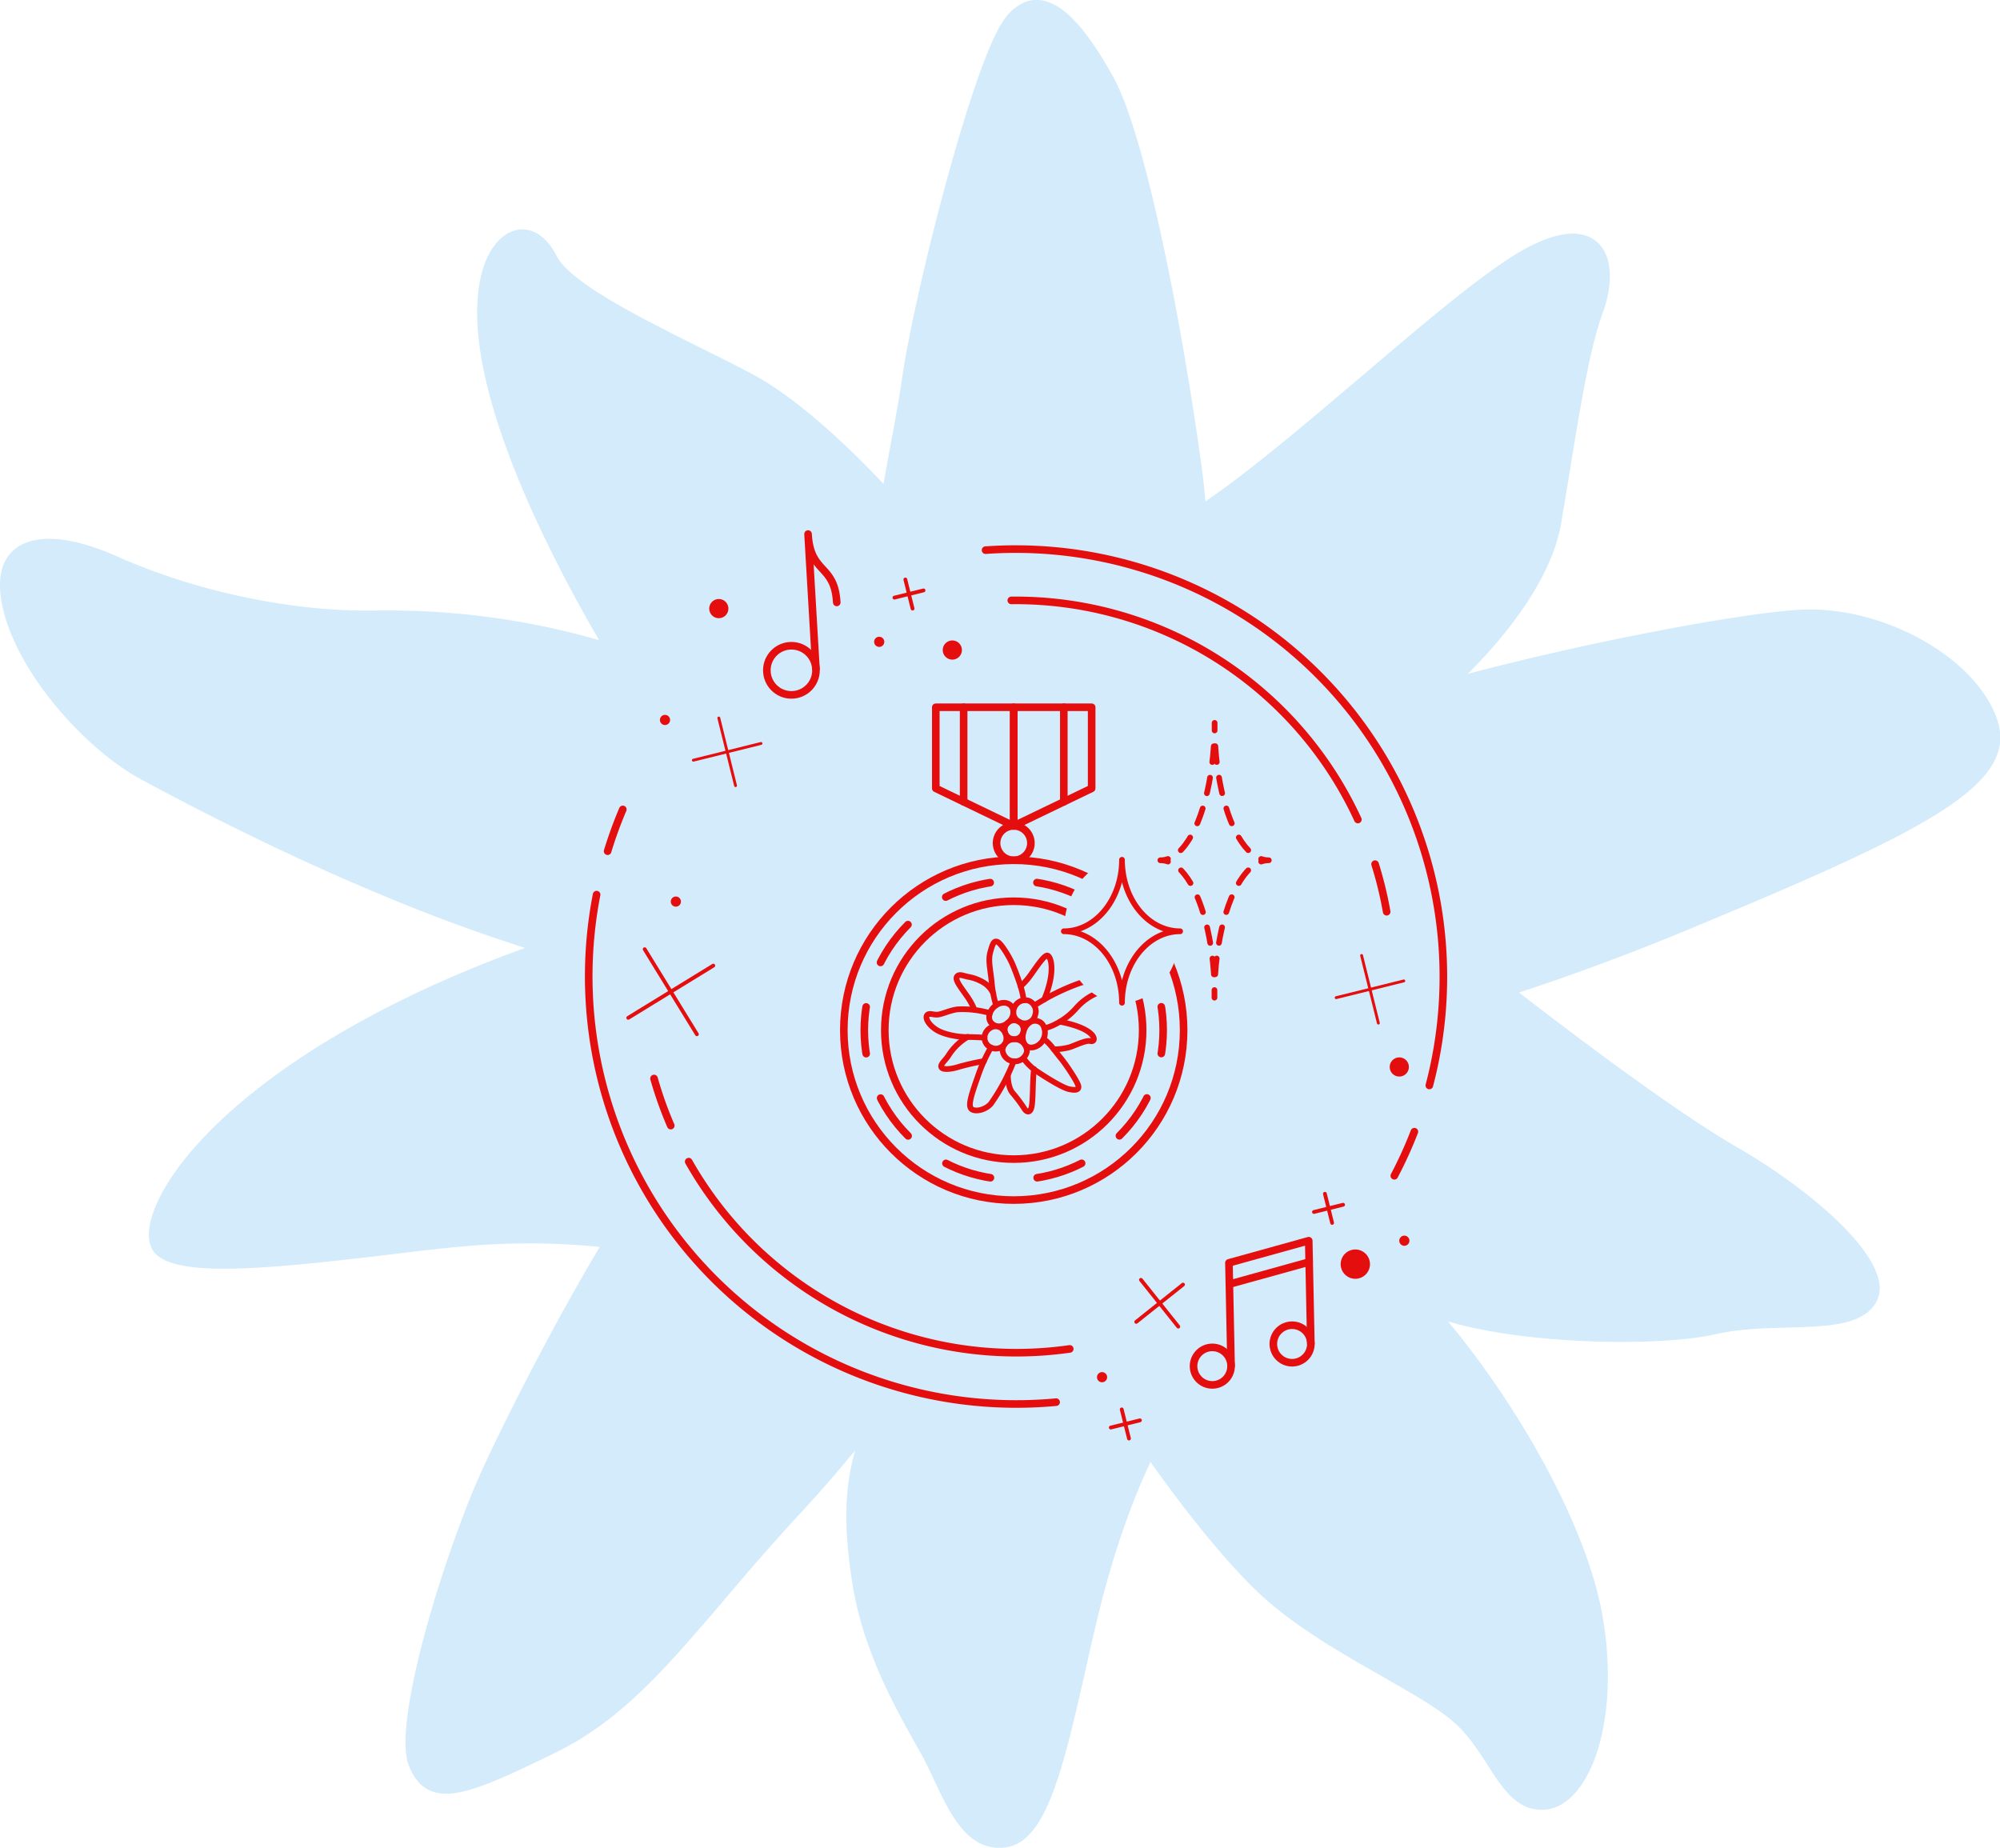 <?xml version="1.0" encoding="UTF-8"?> <svg xmlns="http://www.w3.org/2000/svg" viewBox="0 0 526.65 486.56"><defs><style>.cls-1{fill:#d3ebfa;}.cls-2{fill:#e50e0e;}.cls-3,.cls-4,.cls-5,.cls-6,.cls-7,.cls-8{fill:none;stroke:#e50e0e;stroke-linecap:round;stroke-linejoin:round;}.cls-3{stroke-width:0.75px;}.cls-5,.cls-6{stroke-width:2px;}.cls-6{stroke-dasharray:12.36 12.36;}.cls-7,.cls-8{stroke-width:1.5px;}.cls-8{stroke-dasharray:4.17 4.17;}</style></defs><g id="Ebene_2" data-name="Ebene 2"><g id="Ebene_1-2" data-name="Ebene 1"><path class="cls-1" d="M41,317.58c-1.94,4.63-2.32,8.45-1.09,11.06,3.82,8.11,28.37,5.83,62.63,1.72,7.11-.86,13.82-1.66,19.14-2.12a188.47,188.47,0,0,1,36.25.1c-12.74,21.31-24.83,45.5-30.43,57.53-9.66,20.74-24.37,67.26-19.88,78.95,1.36,3.54,3.3,5.77,5.95,6.81,6.07,2.38,15.14-1.49,33-10.27,17.19-8.45,29.14-22.48,44.28-40.25,5.84-6.86,12.45-14.62,20-22.73,5.24-5.65,10-11.19,14.32-16.44-2.87,10.3-3,20.32-.76,34.71,2.71,17.69,11,32.41,17,43.15l1.06,1.88c1.22,2.18,2.39,4.67,3.52,7.08,4.23,9,9,19.22,19.14,17.64,10.56-1.66,15-21.55,20.74-46.73,1-4.63,2.12-9.41,3.26-14.14,5.11-21.18,11.18-35,13.83-40.55,10.29,14.57,21.3,27.9,29.29,35.22,9.23,8.44,21.19,15.25,31.75,21.27,7.62,4.34,14.21,8.1,18.43,11.67,3.94,3.33,6.67,7.57,9.32,11.68,4,6.27,7.84,12.2,15,11.71,3.18-.22,6.22-2.06,8.79-5.33,7.11-9,9.67-26.8,6.52-45.25-4.2-24.66-22.92-56.6-40.77-78,20.28,6.12,55.76,6.73,70.34,3.4,6.21-1.42,12.82-1.6,19.22-1.78,10.36-.29,19.32-.54,23-6.33a8,8,0,0,0,.78-6.46c-2.63-10.63-21.12-25.42-37.19-34.67-17.65-10.16-48.23-33.61-57.43-40.75,12.79-4.19,27.77-9.63,44.75-16.67,62.26-25.84,87-38.07,81.13-55.26-5.48-16-29.09-29.46-50.54-28.92-12.71.32-52.67,7.42-88.84,16.93,7.9-7.85,21.84-23.62,24.58-39.66.79-4.6,1.54-9.21,2.28-13.75,2.72-16.7,5.3-32.47,8.67-41.65,2.33-6.32,3.16-14.55-1.51-18.66-2.24-2-6.4-3.45-13.91-.57a44.87,44.87,0,0,0-4.33,2c-9.84,5.12-26.19,19-43.5,33.72-14.6,12.4-29.65,25.19-41.36,33.16q-.42-4.75-1.12-9.9c-5.3-38.43-14.8-86.68-23.13-101.8C285.71,6.86,279.48.42,273.51,0a8.36,8.36,0,0,0-3.57.54,12.64,12.64,0,0,0-5.47,4.53c-8.25,11.15-23.74,72.15-27,95-.78,5.36-1.93,11.59-3.16,18.19-.55,3-1.12,6.07-1.67,9.16-5.87-6.28-20.94-21.59-34.28-28.77-3.85-2.08-8.46-4.37-13.34-6.79-15.5-7.72-34.79-17.32-38.42-24.41-3.37-6.58-7.56-7.22-9.76-7a7.17,7.17,0,0,0-2,.48c-3.37,1.29-6.23,5-7.73,10.07-7.74,26.46,17.14,74.37,30.64,97.56a201.52,201.52,0,0,0-59.23-7.78c-21.59.33-46.89-5-67.69-14.26-10.1-4.5-18.39-5.74-23.86-3.64A11.17,11.17,0,0,0,4,144.51C.36,147.42-.8,152.34.54,159.14c3.49,17.62,21.72,38,36.55,46.06C70,223,103.2,237.87,130.65,247.09c2.67.9,5.18,1.73,7.59,2.53-2.08.76-4.14,1.52-6.15,2.29C76.51,273.24,48.31,300.2,41,317.58Z"></path><circle class="cls-2" cx="189.28" cy="160.26" r="2.53"></circle><circle class="cls-2" cx="368.47" cy="280.96" r="2.53"></circle><circle class="cls-2" cx="250.77" cy="171.17" r="2.53"></circle><circle class="cls-2" cx="290.2" cy="362.65" r="1.34"></circle><circle class="cls-2" cx="175.11" cy="189.58" r="1.34"></circle><circle class="cls-2" cx="177.97" cy="237.41" r="1.34"></circle><circle class="cls-2" cx="231.52" cy="169.01" r="1.34"></circle><circle class="cls-2" cx="369.8" cy="326.71" r="1.34"></circle><circle class="cls-2" cx="356.89" cy="332.88" r="3.86"></circle><line class="cls-3" x1="200.39" y1="195.77" x2="182.58" y2="200.18"></line><line class="cls-3" x1="193.69" y1="206.88" x2="189.28" y2="189.07"></line><line class="cls-3" x1="369.66" y1="258.3" x2="351.84" y2="262.71"></line><line class="cls-3" x1="362.96" y1="269.41" x2="358.54" y2="251.6"></line><line class="cls-4" x1="300.44" y1="337.01" x2="310.27" y2="349.33"></line><line class="cls-4" x1="311.52" y1="338.26" x2="299.2" y2="348.08"></line><line class="cls-4" x1="300.17" y1="374.01" x2="292.5" y2="375.91"></line><line class="cls-4" x1="297.29" y1="378.8" x2="295.38" y2="371.13"></line><line class="cls-4" x1="243.19" y1="155.47" x2="235.52" y2="157.37"></line><line class="cls-4" x1="240.3" y1="160.26" x2="238.4" y2="152.59"></line><line class="cls-4" x1="353.67" y1="317.24" x2="346" y2="319.14"></line><line class="cls-4" x1="350.78" y1="322.02" x2="348.88" y2="314.35"></line><line class="cls-4" x1="169.76" y1="249.95" x2="183.51" y2="272.35"></line><line class="cls-4" x1="187.83" y1="254.27" x2="165.43" y2="268.02"></line><path class="cls-5" d="M176.63,296.4a99.23,99.23,0,0,1-4.41-12.4"></path><path class="cls-5" d="M281.69,355.2a99.17,99.17,0,0,1-100.34-49.31"></path><path class="cls-5" d="M362.09,227.55a100,100,0,0,1,3.05,12.53"></path><path class="cls-5" d="M266.3,158.1a99.24,99.24,0,0,1,91.26,57.7"></path><path class="cls-5" d="M160,224.14a110.84,110.84,0,0,1,4-11"></path><path class="cls-5" d="M278.1,369.22a112.61,112.61,0,0,1-121-133.64"></path><path class="cls-5" d="M372.44,298a109.83,109.83,0,0,1-5.28,11.61"></path><path class="cls-5" d="M259.52,144.87A112.63,112.63,0,0,1,377.14,282.78c-.24,1-.49,2-.76,3.05"></path><circle class="cls-5" cx="208.4" cy="176.51" r="6.47"></circle><path class="cls-5" d="M220.34,158.63c-.6-10.25-6.94-7.32-7.56-18l2.08,35.46"></path><circle class="cls-5" cx="319.23" cy="359.74" r="4.94"></circle><circle class="cls-5" cx="340.24" cy="353.9" r="4.94"></circle><polyline class="cls-5" points="345.18 353.8 344.62 326.71 323.61 332.54 324.17 359.63"></polyline><line class="cls-5" x1="344.73" y1="332.32" x2="323.72" y2="338.15"></line><polygon class="cls-5" points="266.94 217.49 246.42 207.6 246.42 186.24 266.94 186.24 266.94 217.49"></polygon><line class="cls-5" x1="253.75" y1="186.24" x2="253.75" y2="211.13"></line><polygon class="cls-5" points="266.94 217.49 287.46 207.6 287.46 186.24 266.94 186.24 266.94 217.49"></polygon><line class="cls-5" x1="280.13" y1="186.24" x2="280.13" y2="211.13"></line><circle class="cls-5" cx="266.94" cy="222.01" r="4.52"></circle><circle class="cls-5" cx="266.94" cy="271.27" r="33.95"></circle><circle class="cls-6" cx="266.94" cy="271.27" r="39.35" transform="translate(-113.63 268.21) rotate(-45)"></circle><circle class="cls-5" cx="266.94" cy="271.27" r="44.74"></circle><path class="cls-7" d="M259.09,279.42a65.63,65.63,0,0,0-6.5,1.47c-2.09.69-4.49.91-4.73.08s1.24-1.87,2-3.19a15,15,0,0,1,4.95-4.74"></path><path class="cls-7" d="M265.4,283.1s-.07,3,1.16,4.59a38.77,38.77,0,0,1,3.08,4.08c.53,1,1.57,1.57,2-.25s.23-7.28.65-10"></path><path class="cls-7" d="M256.6,265.92a16.91,16.91,0,0,0-2-3.65c-1.49-2.17-3.19-4.22-2.63-5.08s1.81-.19,2.84,0a11.84,11.84,0,0,1,4.05,1.46,6.49,6.49,0,0,1,2.7,2.95"></path><path class="cls-7" d="M268.76,259.69a15.68,15.68,0,0,0,2.39-2.62c1.32-1.74,3.78-5.72,4.7-5.44s2.16,4.27-.88,11.55"></path><path class="cls-7" d="M277.5,276.3a15.59,15.59,0,0,0,4.26-.57c1.59-.57,4.32-1.86,5.29-1.6s1.25-.48.75-1.28-2.33-2.57-8.68-3.8"></path><path class="cls-7" d="M263.09,270.4a3.28,3.28,0,0,1,1.72,4.1,2.87,2.87,0,0,1-3.75,1.39,2.82,2.82,0,0,1-1.63-3.63,3.12,3.12,0,0,1,2.56-2A2.8,2.8,0,0,1,263.09,270.4Z"></path><path class="cls-7" d="M267.41,273.67a3.2,3.2,0,0,1,3,3.22,3.25,3.25,0,0,1-6.43-.48A3.16,3.16,0,0,1,267.41,273.67Z"></path><path class="cls-7" d="M273.54,269c1.45.55,2,2.61,1.36,4.36s-2.71,2.89-4.16,2.34-1.76-2.6-1.1-4.34a4,4,0,0,1,1.68-2.24A2.61,2.61,0,0,1,273.54,269Z"></path><path class="cls-7" d="M270.91,263.53a3,3,0,0,1,1.68,3.76,2.81,2.81,0,0,1-3.87,1.95,2.88,2.88,0,0,1-1.58-4A3.08,3.08,0,0,1,270.91,263.53Z"></path><path class="cls-7" d="M262,264.94c1.44-1.17,3.36-1.18,4.3,0s.59,3.17-.84,4.34a4,4,0,0,1-2.64,1,2.91,2.91,0,0,1-1.86-1C260,268.11,260.55,266.11,262,264.94Z"></path><circle class="cls-7" cx="267.05" cy="271.16" r="2.49"></circle><path class="cls-7" d="M260.93,275.83a42.78,42.78,0,0,0-3.52,7.86c-2,5.6-2.64,8-1.26,8.55s3.65-.27,4.78-1.61a52,52,0,0,0,6-11.18"></path><path class="cls-7" d="M269.49,278.64a13,13,0,0,0,3.77,3.61c2.73,1.83,6.64,4.18,8.16,4.53s2.78.35,2.54-.82-3.38-5.84-4.71-7.43-3.07-4.23-4.47-4.9"></path><path class="cls-7" d="M275,270.78a13.1,13.1,0,0,0,3.11-1.19,17.76,17.76,0,0,0,5.38-4.23,15.21,15.21,0,0,1,5.07-3.72c1.51-.68,2.3-1.7,1-2.5a7,7,0,0,0-5.14-.3,57.86,57.86,0,0,0-8.4,3.75c-2.1,1.19-3.16,1.86-3.64,2.18"></path><path class="cls-7" d="M262.29,264.71a30.17,30.17,0,0,1-1.15-6c-.33-3.5-1-5.76-.37-8s.94-3.07,1.88-2.7,3.13,3.93,4,6,2.91,7.32,2.85,9.41"></path><path class="cls-7" d="M260.68,266.78a25.9,25.9,0,0,0-8.43-1c-1.9.19-4,1.21-5.21,1.38s-2.36-.55-2.92.17.35,2.51,2.43,3.82,5.71,1.94,8.23,1.93c1.81,0,3.61.1,4.47.17"></path><ellipse class="cls-1" cx="295.45" cy="245.23" rx="15.31" ry="18.83"></ellipse><path class="cls-2" d="M295.45,264.8a.74.74,0,0,1-.75-.75c0-10-6.54-18.07-14.57-18.07a.75.75,0,0,1,0-1.5c8,0,14.57-8.11,14.57-18.08a.75.75,0,0,1,1.5,0c0,10,6.53,18.08,14.56,18.08a.75.75,0,0,1,0,1.5c-8,0-14.56,8.11-14.56,18.07A.75.75,0,0,1,295.45,264.8Zm-10.91-19.57c5.17,1.8,9.28,6.68,10.91,12.91,1.62-6.23,5.73-11.11,10.9-12.91-5.17-1.8-9.28-6.69-10.9-12.91C293.82,238.54,289.71,243.43,284.54,245.23Z"></path><path class="cls-7" d="M332.1,226.87a6,6,0,0,1,2-.34,6,6,0,0,1-2-.34"></path><path class="cls-8" d="M328.69,223.87c-4.73-4.9-8.19-16.06-8.78-29.42"></path><path class="cls-7" d="M319.84,192.35c0-.66,0-1.33,0-2,0,.67,0,1.34,0,2"></path><path class="cls-8" d="M319.62,196.51c-.94,13.86-5,25-10.24,28.72"></path><path class="cls-7" d="M307.55,226.19a6,6,0,0,1-2,.34,6,6,0,0,1,2,.34"></path><path class="cls-8" d="M311,229.19c4.72,4.9,8.18,16.06,8.77,29.42"></path><path class="cls-7" d="M319.8,260.71c0,.66,0,1.33,0,2,0-.67,0-1.34,0-2"></path><path class="cls-8" d="M320,256.55c.93-13.86,5-25,10.23-28.72"></path></g></g></svg> 